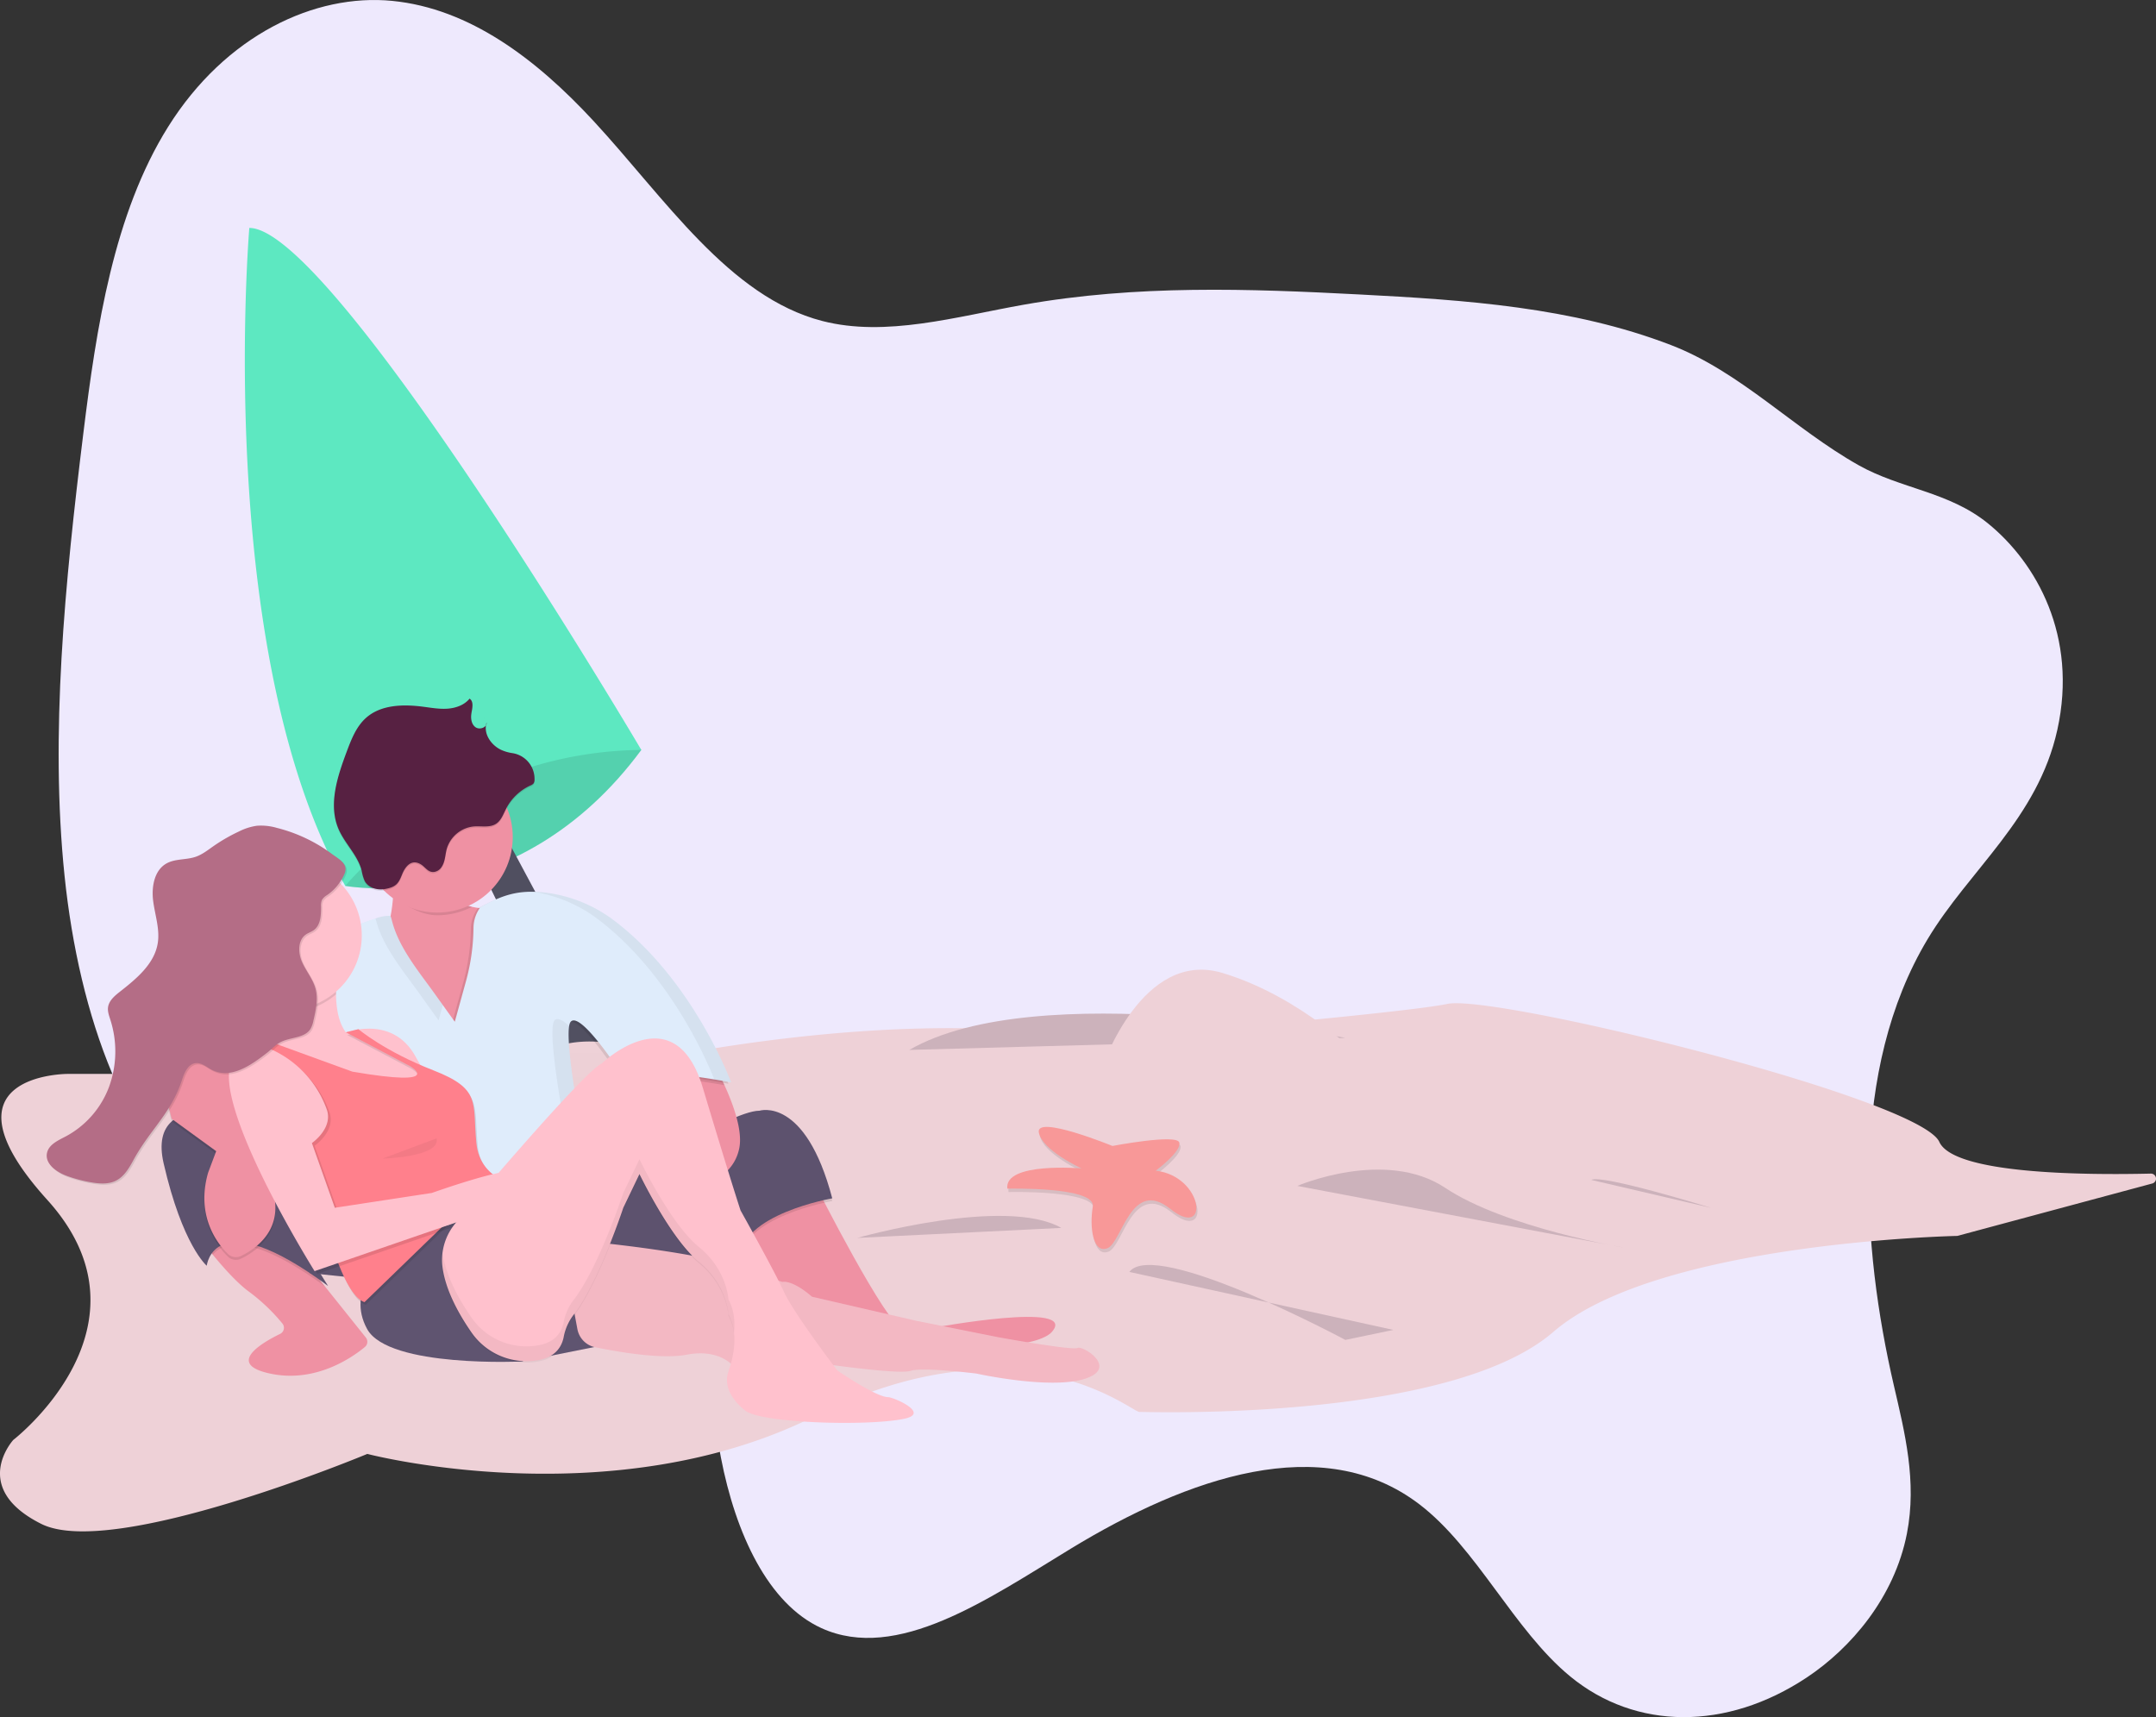 <?xml version="1.0" encoding="utf-8"?>
<svg xmlns="http://www.w3.org/2000/svg" xmlns:xlink="http://www.w3.org/1999/xlink" width="1077.986" height="858.576" viewBox="0 0 1077.986 858.576">
  <rect x="0" y="0" width="1077.986" height="858.576" fill="#333333" stroke="none"/>
  <defs>
    <linearGradient id="linear-gradient" x1="0.502" y1="1" x2="0.502" gradientUnits="objectBoundingBox">
      <stop offset="0" stop-color="gray" stop-opacity="0.251"/>
      <stop offset="0.535" stop-color="gray" stop-opacity="0.122"/>
      <stop offset="1" stop-color="gray" stop-opacity="0.102"/>
    </linearGradient>
    <linearGradient id="linear-gradient-3" x1="0.5" y1="1" x2="0.5" y2="0" xlink:href="#linear-gradient"/>
  </defs>
  <g id="tourisme_plage_vacances_voyageurs_cool" transform="translate(0 0.002)">
    <path id="Tracé_17294" data-name="Tracé 17294" d="M1024.8,490.288c-39.2,65.337-32.981,153.7-16.866,223.227,5.4,23.278,11.638,47.846,6.509,74.027-6.271,32.016-28.111,57.352-50.091,71.941-40.067,26.6-85.477,26.391-118.225-.531-28.3-23.266-46.646-64.191-75.562-86.185C722.176,735.959,655.015,759.394,596.484,795c-41.41,25.192-87.023,57.034-124.819,39.755C445.07,822.6,428.793,787.6,421.44,749.4c-3.55-18.446-5.59-38.613-14.051-52.6-5.03-8.317-12.017-13.84-19.266-18.345C321.932,637.311,231.358,673.406,167.6,626.7,124.542,595.16,100.6,529.268,93.279,458.59s.193-146.483,9.385-221.138c6.532-53.054,15.214-109.886,42.379-153.3,28.736-45.928,73.464-66.806,112.1-63S329.062,50.185,357.662,81.08c35.743,38.612,67.81,88.082,114.495,100.128,31.793,8.2,66.74-2.125,100.676-8.139,56.735-10.054,112.534-8.006,167.936-5.127,53.038,2.756,106.394,6.349,155.63,25.267C931.242,206.6,957.777,235,990.23,253.282c21.154,11.92,45.152,13.185,64.808,29.181,24.213,19.7,44.939,56.365,34.632,103.121C1079.87,430.038,1045.61,455.61,1024.8,490.288Z" transform="translate(-61.006 -20.712)" fill="#eee9fd"/>
    <path id="Tracé_17295" data-name="Tracé 17295" d="M233.661,463.673s86,16,148-68c0,0-52-51-88-40s-60,76-60,76Z" transform="translate(-61.006 -20.712)" fill="#5de8c1"/>
    <path id="Tracé_17296" data-name="Tracé 17296" d="M233.661,463.673s86,16,148-68c0,0-52-51-88-40s-60,76-60,76Z" transform="translate(-61.006 -20.712)" opacity="0.1"/>
    <path id="Tracé_17297" data-name="Tracé 17297" d="M211.655,374.961l88,181,21-11-91-170Z" fill="#504f60"/>
    <path id="Tracé_17298" data-name="Tracé 17298" d="M381.661,395.673a194.983,194.983,0,0,0-47.22,6.29,204.353,204.353,0,0,0-59.92,26.7c-26.61,17.33-40.86,35.01-40.86,35.01-63.45-111.52-49.26-312.7-48.07-328.07v-.01c.02-.24.03-.44.04-.58.02-.23.03-.34.03-.34C227.661,134.673,381.661,395.673,381.661,395.673Z" transform="translate(-61.006 -20.712)" fill="#5de8c1"/>
    <path id="Tracé_17299" data-name="Tracé 17299" d="M1137.13,612.463l-97.47,26.21s-150,3-202,48-203,40-207,40-60-49-162,2-224,19-224,19-127,53-163,35-14-42-14-42,74-57,17-120,10-63,10-63H287.45a95.772,95.772,0,0,0,45.21-10.87c15.06-8.05,32.78-5.48,44.64-2.09a71.384,71.384,0,0,0,31.54,1.7c96.77-16.41,158.52-11.71,184.18-8.13a142.992,142.992,0,0,0,32.23.79c32.7-2.85,100.56-8.9,137.41-13.28,10.14-1.2,17.93-2.27,22-3.12,11.4-2.38,65.22,8.11,119.66,22.14,60.16,15.49,121.09,35.31,126.34,46.86,7.24,15.92,71.05,16.65,105.76,15.84a2.519,2.519,0,0,1,.71,4.95Z" transform="translate(-61.006 -20.712)" fill="#eed1d7"/>
    <path id="Tracé_17300" data-name="Tracé 17300" d="M757.661,685.673l-24,5s-95-51-108-34" transform="translate(-61.006 -20.712)" fill="#ccb2bb"/>
    <path id="Tracé_17301" data-name="Tracé 17301" d="M733.661,539.673s-154-31-218,6" transform="translate(-61.006 -20.712)" fill="#ccb2bb"/>
    <path id="Tracé_17302" data-name="Tracé 17302" d="M617.791,595.38s-38.5-15.738-36.816-6.745,21.359,17.986,21.359,17.986-38.783-3.372-37.1,10.117c0,0,44.4-1.124,42.718,8.993s0,23.607,7.307,20.8,11.8-35.411,31.476-19.673,16.862-16.3-7.307-19.11c0,0,12.928-9.555,11.8-14.052S617.791,595.38,617.791,595.38Z" transform="translate(-61.006 -20.712)" opacity="0.1"/>
    <path id="Tracé_17303" data-name="Tracé 17303" d="M617.229,593.694s-38.5-15.738-36.816-6.745,21.359,17.986,21.359,17.986-38.783-3.372-37.1,10.117c0,0,44.4-1.124,42.718,8.993s0,23.607,7.307,20.8,11.8-35.411,31.476-19.673,16.862-16.3-7.307-19.11c0,0,12.928-9.555,11.8-14.052S617.229,593.694,617.229,593.694Z" transform="translate(-61.006 -20.712)" fill="#f89898"/>
    <path id="Tracé_17304" data-name="Tracé 17304" d="M916.661,624.673s-55-17-60-14" transform="translate(-61.006 -20.712)" fill="#ccb2bb"/>
    <path id="Tracé_17305" data-name="Tracé 17305" d="M489.661,639.673s74-21,102-5" transform="translate(-61.006 -20.712)" fill="#ccb2bb"/>
    <path id="Tracé_17306" data-name="Tracé 17306" d="M612.161,554.173s20-59,60-47,70,43,70,43l-130,10Z" transform="translate(-61.006 -20.712)" fill="#eed1d7"/>
    <path id="Tracé_17307" data-name="Tracé 17307" d="M177.161,620.173s31,13,83,8,93,26,93,26" transform="translate(-61.006 -20.712)" fill="#ccb2bb"/>
    <g id="Groupe_3875" data-name="Groupe 3875" opacity="0.05">
      <path id="Tracé_17308" data-name="Tracé 17308" d="M303.066,380.437a2.355,2.355,0,0,0,.327-1.371A8.566,8.566,0,0,0,303.066,380.437Z" transform="translate(-61.006 -20.712)" fill="url(#linear-gradient)"/>
    </g>
    <g id="Groupe_3876" data-name="Groupe 3876" opacity="0.05">
      <path id="Tracé_17309" data-name="Tracé 17309" d="M303.066,379.748a2.354,2.354,0,0,0,.327-1.371,8.568,8.568,0,0,0-.327,1.371Z" transform="translate(-61.006 -20.712)" fill="url(#linear-gradient)"/>
    </g>
    <g id="Groupe_3877" data-name="Groupe 3877" opacity="0.05">
      <path id="Tracé_17310" data-name="Tracé 17310" d="M362.172,552.515c-2.168.928-7.33,5.792-14.028,12.77-2.127-14.006-3.5-26.638-2.613-31.891a4.728,4.728,0,0,1,.79-2.193c4.019-.275,12.183,9.775,18.705,18.859C363.22,551.508,362.172,552.515,362.172,552.515Z" transform="translate(-61.006 -20.712)" fill="url(#linear-gradient-3)"/>
    </g>
    <g id="Groupe_3878" data-name="Groupe 3878" opacity="0.05">
      <path id="Tracé_17311" data-name="Tracé 17311" d="M266.1,444.083Z" fill="#fff"/>
    </g>
    <path id="Tracé_17312" data-name="Tracé 17312" d="M469.033,613.82s35.048,69.423,43.81,72.119,14.828-1.348,14.828-1.348,72.793-13.48,59.313,2.022-131.431,6.066-131.431,6.066L425.9,625.952Z" transform="translate(-61.006 -20.712)" fill="#ef91a3"/>
    <path id="Tracé_17313" data-name="Tracé 17313" d="M368.606,615.168s56.616-37.744,72.119-37.744c0,0,22.916-7.414,36.4,43.81,0,0-46.506,8.088-45.832,30.33l-8.762-18.872-37.744,41.788-45.832-31Z" transform="translate(-61.006 -20.712)" opacity="0.1"/>
    <path id="Tracé_17314" data-name="Tracé 17314" d="M368.606,613.82s56.616-37.744,72.119-37.744c0,0,22.916-7.414,36.4,43.81,0,0-46.506,8.088-45.832,30.33l-8.762-18.872-37.744,41.788-45.832-31Z" transform="translate(-61.006 -20.712)" fill="#5d526e"/>
    <path id="Tracé_17315" data-name="Tracé 17315" d="M430.614,594.948c-3.37,16.176-20.894,18.872-20.894,18.872l-24.938-15.5s-3.518-23.219-6.491-37.374c-1.139-5.439-2.2-9.544-2.945-10.481-2.7-3.37,39.766-2.7,39.766-2.7a167.013,167.013,0,0,1,8.128,15.549C427.864,573.434,432.414,586.307,430.614,594.948Z" transform="translate(-61.006 -20.712)" fill="#ef91a3"/>
    <path id="Tracé_17316" data-name="Tracé 17316" d="M322.773,472.953l-14.154,67.4-34.374-8.762S242.566,506.653,252,491.151c3.087-5.069,4.657-12.442,5.379-20.065,1.476-15.711-.661-32.507-.661-32.507s37.744-10.11,30.33,17.524C284,467.453,289.484,472.32,297,474.119,307.79,476.7,322.773,472.953,322.773,472.953Z" transform="translate(-61.006 -20.712)" fill="#ef91a3"/>
    <path id="Tracé_17317" data-name="Tracé 17317" d="M297,474.119a37.514,37.514,0,0,1-17.362,4.226c-8.324,0-16.338-5.21-22.579-9.773a153.967,153.967,0,0,0-.337-29.993s37.744-10.11,30.33,17.524C284,467.453,289.484,472.319,297,474.119Z" transform="translate(-61.006 -20.712)" opacity="0.1"/>
    <circle id="Ellipse_2745" data-name="Ellipse 2745" cx="37.744" cy="37.744" r="37.744" transform="translate(180.887 380.797)" fill="#ef91a3"/>
    <path id="Tracé_17318" data-name="Tracé 17318" d="M276.815,517.989l10.236,14.277,5.824-21.114a105.064,105.064,0,0,0,3.531-25.884,17.777,17.777,0,0,1,3.45-10.293c10.5-5.729,18.3-8.753,31.538-7.394a71.176,71.176,0,0,1,35.983,14.582c39.343,30.216,57.844,80.433,57.844,80.433S371.3,551.812,374,563.944c0,0-23.59-37.744-28.982-31.678s11.458,86.273,11.458,86.273l-110.537,8.088L216.954,549.79,218.3,492.5s28.645-13.143,34.711-13.143c2.123,0,1.8-.739,2.7,2.7C259.167,495.29,268.842,506.869,276.815,517.989Z" transform="translate(-61.006 -20.712)" opacity="0.1"/>
    <path id="Tracé_17319" data-name="Tracé 17319" d="M423.241,563.317c-9.375-1.692-35.931-6.012-44.949-2.372-1.139-5.439-2.2-9.544-2.945-10.481-2.7-3.37,39.766-2.7,39.766-2.7a167.027,167.027,0,0,1,8.128,15.549Z" transform="translate(-61.006 -20.712)" opacity="0.1"/>
    <path id="Tracé_17320" data-name="Tracé 17320" d="M278.163,517.315,288.4,531.592l5.824-21.114a105.063,105.063,0,0,0,3.531-25.884,17.777,17.777,0,0,1,3.45-10.293c10.5-5.729,18.3-8.753,31.538-7.394a71.176,71.176,0,0,1,35.983,14.582c39.343,30.216,57.844,80.433,57.844,80.433s-53.921-10.784-51.224,1.348c0,0-23.59-37.744-28.982-31.678s11.458,86.273,11.458,86.273l-110.537,8.088L218.3,549.116l1.348-57.29s28.645-13.143,34.711-13.143c2.123,0,1.8-.739,2.7,2.7C260.515,494.616,270.19,506.2,278.163,517.315Z" transform="translate(-61.006 -20.712)" fill="#dfecfb"/>
    <path id="Tracé_17321" data-name="Tracé 17321" d="M253.432,465.917c-3.788.675-8.2-.6-10.046-3.978a21.915,21.915,0,0,1-1.541-5.24c-1.957-7.678-8.359-13.412-11.512-20.681-5.311-12.245-.648-26.294,4.026-38.8,2.3-6.143,4.765-12.543,9.667-16.9,7.533-6.7,18.766-6.856,28.759-5.538,4.049.534,8.119,1.251,12.19.928s8.24-1.832,10.816-5c2.17,1.408,1.367,4.665.924,7.214-.436,2.515-.076,5.46,1.953,7.009s5.815.273,5.645-2.274c-1.825,5.4,2.2,11.366,7.392,13.721a20.627,20.627,0,0,0,5.406,1.561A13,13,0,0,1,328.264,411v.058a3.517,3.517,0,0,1-.454,2.015,3.769,3.769,0,0,1-1.6,1.064,25.709,25.709,0,0,0-12.153,11.6c-1.4,2.73-2.448,5.893-5.024,7.557-3.166,2.046-7.308,1.027-11.066,1.317a15.706,15.706,0,0,0-13.557,11.133c-.873,3.122-.757,6.522-2.71,9.3a5.3,5.3,0,0,1-3.688,2.325c-2.923.317-4.267-2.305-6.365-3.658-4.93-3.18-8.075,1.018-9.632,4.979C260.3,463.036,259.108,464.9,253.432,465.917Z" transform="translate(-61.006 -20.712)" opacity="0.1"/>
    <path id="Tracé_17322" data-name="Tracé 17322" d="M253.432,465.243c-3.788.675-8.2-.6-10.046-3.978a21.915,21.915,0,0,1-1.54-5.24c-1.957-7.678-8.359-13.412-11.512-20.681-5.311-12.245-.648-26.294,4.026-38.8,2.3-6.143,4.765-12.543,9.667-16.9,7.533-6.7,18.766-6.856,28.759-5.538,4.049.534,8.119,1.251,12.19.928s8.24-1.832,10.816-5c2.17,1.408,1.367,4.666.924,7.214-.436,2.515-.076,5.46,1.953,7.009s5.815.273,5.645-2.274c-1.825,5.4,2.2,11.366,7.392,13.721a20.626,20.626,0,0,0,5.406,1.561,13,13,0,0,1,11.151,13.057v.058a3.517,3.517,0,0,1-.454,2.015,3.769,3.769,0,0,1-1.6,1.064,25.708,25.708,0,0,0-12.153,11.6c-1.4,2.73-2.448,5.893-5.024,7.557-3.166,2.046-7.308,1.027-11.066,1.317a15.706,15.706,0,0,0-13.557,11.133c-.873,3.122-.757,6.522-2.71,9.3a5.3,5.3,0,0,1-3.688,2.325c-2.923.317-4.267-2.305-6.365-3.658-4.93-3.18-8.075,1.018-9.632,4.979C260.3,462.362,259.108,464.231,253.432,465.243Z" transform="translate(-61.006 -20.712)" fill="#572142"/>
    <g id="Groupe_3879" data-name="Groupe 3879" opacity="0.05">
      <path id="Tracé_17323" data-name="Tracé 17323" d="M360.638,480.815c36.389,27.947,54.946,73,57.528,79.608,5.024.823,8.4,1.5,8.4,1.5s-18.5-50.218-57.844-80.433a71.176,71.176,0,0,0-35.983-14.582c-1.836-.188-3.56-.284-5.208-.309a71.548,71.548,0,0,1,33.1,14.217Z" transform="translate(-61.006 -20.712)"/>
      <path id="Tracé_17324" data-name="Tracé 17324" d="M248.97,480.7c3.457,13.238,13.133,24.817,21.105,35.937l10.236,14.277,2.113-7.66-4.261-5.943c-7.973-11.12-17.648-22.7-21.105-35.937-.9-3.435-.573-2.7-2.7-2.7a22.381,22.381,0,0,0-5.591,1.256C248.831,480.169,248.9,480.417,248.97,480.7Z" transform="translate(-61.006 -20.712)"/>
      <path id="Tracé_17325" data-name="Tracé 17325" d="M371.758,557.742c2.19,3.292,3.588,5.528,3.588,5.528-1.176-5.293,8.424-6.224,19.62-5.591C386.182,556.745,377.062,556.344,371.758,557.742Z" transform="translate(-61.006 -20.712)"/>
      <path id="Tracé_17326" data-name="Tracé 17326" d="M345.572,533.764c-3.187-3-5.874-4.446-7.3-2.847-5.392,6.066,11.458,86.273,11.458,86.273L246.82,624.72l.465,1.232,110.537-8.088S343.151,548.029,345.572,533.764Z" transform="translate(-61.006 -20.712)"/>
    </g>
    <path id="Tracé_17327" data-name="Tracé 17327" d="M243.436,694.222c-6.45,5.338-24.763,18.131-47.376,13.285-22.539-4.833-3.633-15.637,5.008-19.849a3.378,3.378,0,0,0,1.153-5.163,93.9,93.9,0,0,0-16.945-16.1c-5.493-4.044-12.105-11.323-17.861-18.313v-.007c-3.026-3.66-5.8-7.232-8.068-10.231a3.385,3.385,0,0,1,3.592-5.3l44.188,12a3.366,3.366,0,0,1,1.752,1.153L223.4,663.838l20.524,25.653A3.387,3.387,0,0,1,243.436,694.222Z" transform="translate(-61.006 -20.712)" fill="#ef91a3"/>
    <path id="Tracé_17328" data-name="Tracé 17328" d="M223.4,663.838c-36.875-26.893-50.793-22.087-55.99-15.765-3.026-3.66-5.8-7.232-8.068-10.231a3.385,3.385,0,0,1,3.592-5.3l44.188,12a3.366,3.366,0,0,1,1.752,1.153Z" transform="translate(-61.006 -20.712)" opacity="0.1"/>
    <path id="Tracé_17329" data-name="Tracé 17329" d="M192.69,580.794s-59.312-19.546-49.876,21.568,21.568,51.224,21.568,51.224,3.37-32.352,60.66,10.11l-20.22-32.353,23.59-29.656Z" transform="translate(-61.006 -20.712)" fill="#5d526e"/>
    <path id="Tracé_17330" data-name="Tracé 17330" d="M178.536,543.724s-5.392,28.308,14.154,62.683c15.495,27.25-2.9,39.674-11.184,43.654a5.843,5.843,0,0,1-6.64-1.114c-5.46-5.4-15.929-19.1-9.81-40.519l4.044-10.784-22.242-16.176s-6.018-22.32-3.346-27.336,24.24-18.5,24.24-18.5Z" transform="translate(-61.006 -20.712)" opacity="0.1"/>
    <path id="Tracé_17331" data-name="Tracé 17331" d="M178.536,542.375s-5.392,28.308,14.154,62.682c15.495,27.25-2.9,39.674-11.184,43.654a5.843,5.843,0,0,1-6.64-1.114c-5.46-5.4-15.929-19.1-9.81-40.519L169.1,596.3l-22.242-16.176s-6.018-22.32-3.346-27.336,24.24-18.5,24.24-18.5Z" transform="translate(-61.006 -20.712)" fill="#ef91a3"/>
    <path id="Tracé_17332" data-name="Tracé 17332" d="M227.738,488.455s-48.528,27.634-68.748,45.832-16.176,24.264-16.176,24.264,19.546-36.4,36.4-4.718c0,0,47.18-34.374,59.986-19.546S227.738,488.455,227.738,488.455Z" transform="translate(-61.006 -20.712)" fill="#dfecfb"/>
    <path id="Tracé_17333" data-name="Tracé 17333" d="M148.534,626.808l40.44-8.088-4.718,20.894-29.306-3.051Z" fill="#5d526e"/>
    <path id="Tracé_17334" data-name="Tracé 17334" d="M279.637,558.552l-1.348,14.828-48.528-8.088-14.828-9.436-22.242-8.088a38.71,38.71,0,0,0,1.18-22.539,34.214,34.214,0,0,0-3.876-9.139c-9.436-15.5,39.766-8.762,39.766-8.762a65.068,65.068,0,0,0-.741,10.562c.1,11.263,3.289,27.135,20.962,24.487l14.828,8.762Z" transform="translate(-61.006 -20.712)" fill="#ffc1cd"/>
    <path id="Tracé_17335" data-name="Tracé 17335" d="M231.782,537.657s24.938-10.784,37.07,11.458,17.524,20.894,17.524,20.894l-24.263-15.5Z" transform="translate(-61.006 -20.712)" fill="#ffc1cd"/>
    <path id="Tracé_17336" data-name="Tracé 17336" d="M252.677,650.216s-18.872,15.5-8.088,35.048,78.185,16.176,78.185,16.176-42.785-16.076-32.177-70.047C290.6,631.394,260.091,640.106,252.677,650.216Z" transform="translate(-61.006 -20.712)" fill="#5f5470"/>
    <path id="Tracé_17337" data-name="Tracé 17337" d="M342.319,673.133l-6.74,25.612,23.59-4.718s-10.11-21.568-8.762-27.634S342.319,673.133,342.319,673.133Z" transform="translate(-61.006 -20.712)" fill="#5f5470"/>
    <path id="Tracé_17338" data-name="Tracé 17338" d="M361.192,642.128s61.335,6.066,78.185,15.5l12.806,4.044s4.718-1.348,14.828,7.414l52.572,12.133,40.44,8.088s37.07,6.74,39.766,5.392,20.894,10.11,3.37,15.5-53.92-2.7-53.92-2.7-26.96-3.37-33.026-1.348-47.18-4.044-47.18-4.044l-40.44,2.7s-6.74-10.11-24.264-6.74c-12.505,2.4-34.278-1.368-45.723-3.727a11.38,11.38,0,0,1-8.9-9.06L345.69,663.7Z" transform="translate(-61.006 -20.712)" fill="#ffc1cd"/>
    <path id="Tracé_17339" data-name="Tracé 17339" d="M361.192,642.128s61.335,6.066,78.185,15.5l12.806,4.044s4.718-1.348,14.828,7.414l52.572,12.133,40.44,8.088s37.07,6.74,39.766,5.392,20.894,10.11,3.37,15.5-53.92-2.7-53.92-2.7-26.96-3.37-33.026-1.348-47.18-4.044-47.18-4.044l-40.44,2.7s-6.74-10.11-24.264-6.74c-12.505,2.4-34.278-1.368-45.723-3.727a11.38,11.38,0,0,1-8.9-9.06L345.69,663.7Z" transform="translate(-61.006 -20.712)" opacity="0.05"/>
    <path id="Tracé_17340" data-name="Tracé 17340" d="M229.019,517.889a37.138,37.138,0,0,1-35.149,7.34,34.214,34.214,0,0,0-3.876-9.139c-9.436-15.5,39.766-8.762,39.766-8.762a65.069,65.069,0,0,0-.741,10.562Z" transform="translate(-61.006 -20.712)" opacity="0.1"/>
    <circle id="Ellipse_2746" data-name="Ellipse 2746" cx="37.07" cy="37.07" r="37.07" transform="translate(106.746 430.673)" fill="#ffc1cd"/>
    <path id="Tracé_17341" data-name="Tracé 17341" d="M189.32,543.049s28.308,15.5,29.656,25.612-4.044,22.242-4.044,22.242,12.806,76.837,28.982,82.229l43.136-41.788,36.4-16.176s-21.568-1.348-23.59-21.568,2.7-26.96-21.568-36.4-37.407-20.557-37.407-20.557l-6.266,1.581,32.215,16.954s18.2,10.784-28.982,2.7L193.364,541.7Z" transform="translate(-61.006 -20.712)" opacity="0.1"/>
    <path id="Tracé_17342" data-name="Tracé 17342" d="M188.646,541.7s28.308,15.5,29.656,25.612-4.044,22.242-4.044,22.242,12.806,76.837,28.982,82.229L286.377,630l36.4-16.176s-21.568-1.348-23.59-21.568,2.7-26.96-21.568-36.4S240.208,535.3,240.208,535.3l-6.266,1.581,32.215,16.954s18.2,10.784-28.982,2.7L192.69,540.353Z" transform="translate(-61.006 -20.712)" fill="#ff808c"/>
    <path id="Tracé_17343" data-name="Tracé 17343" d="M198.756,547.094s-27.634-10.11-20.894,22.242,41.788,88.295,41.788,88.295l82.229-28.308s25.612-19.546,18.872-21.568-42.462,10.784-42.462,10.784l-48.528,7.414L218.3,593.6s10.784-7.414,7.414-16.85l-.1-.284a52.134,52.134,0,0,0-25.779-28.833Z" transform="translate(-61.006 -20.712)" opacity="0.1"/>
    <path id="Tracé_17344" data-name="Tracé 17344" d="M197.408,545.746s-27.634-10.11-20.894,22.242S218.3,656.283,218.3,656.283l82.229-28.309s25.612-19.546,18.872-21.568-42.462,10.784-42.462,10.784L228.412,624.6l-11.458-32.352s10.784-7.414,7.414-16.85l-.1-.284a52.134,52.134,0,0,0-25.779-28.833Z" transform="translate(-61.006 -20.712)" fill="#ffc1cd"/>
    <path id="Tracé_17345" data-name="Tracé 17345" d="M199.984,435.293a28.439,28.439,0,0,0-9.86-1.032,28.934,28.934,0,0,0-8.973,2.864,85.862,85.862,0,0,0-12.963,7.49c-2.754,1.93-5.452,4.053-8.629,5.154-4.765,1.652-10.278.884-14.668,3.366-6.153,3.478-7.528,11.815-6.619,18.824s3.395,13.994,2.289,20.974c-1.654,10.447-10.714,17.867-19.037,24.393-2.621,2.055-5.434,4.468-5.837,7.774-.252,2.068.507,4.106,1.141,6.09a51.751,51.751,0,0,1-.52,33.345,46.605,46.605,0,0,1-21.767,25.073c-3.826,2-8.468,4.039-9.364,8.261-1.138,5.36,4.635,9.512,9.774,11.412a68.027,68.027,0,0,0,12.944,3.381c3.883.614,8.035.854,11.579-.849,4.124-1.981,6.639-6.185,8.818-10.208,8.485-15.661,18.9-23.34,24.391-40.285,1.184-3.655,3.072-8,6.9-8.372,2.392-.231,4.554,1.277,6.587,2.558,9.808,6.179,20.11-.745,29.24-7.889,2.112-1.653,3.92-3.727,6.271-5.017,5-2.741,12.271-1.957,15.266-6.8a13.468,13.468,0,0,0,1.434-4.094c1.228-5.27,2.453-10.8,1.035-16.025-1.312-4.832-4.735-8.793-6.751-13.376s-2.132-10.846,1.988-13.692c1.235-.853,2.721-1.294,3.937-2.176,3.541-2.568,3.621-7.7,3.6-12.072a6.431,6.431,0,0,1,.539-3.159,7.58,7.58,0,0,1,2.493-2.289,24.535,24.535,0,0,0,8.812-10.883c1.786-4.817-2.788-7-6.441-9.7A78.06,78.06,0,0,0,199.984,435.293Z" transform="translate(-61.006 -20.712)" opacity="0.1"/>
    <path id="Tracé_17346" data-name="Tracé 17346" d="M199.31,434.619a28.439,28.439,0,0,0-9.86-1.032,28.933,28.933,0,0,0-8.973,2.864,85.857,85.857,0,0,0-12.963,7.49c-2.754,1.93-5.452,4.053-8.629,5.154-4.765,1.652-10.278.884-14.668,3.366-6.153,3.478-7.528,11.815-6.619,18.824s3.395,13.994,2.289,20.974c-1.654,10.447-10.714,17.867-19.037,24.393-2.621,2.055-5.434,4.468-5.837,7.774-.252,2.068.507,4.106,1.141,6.09a51.751,51.751,0,0,1-.52,33.345,46.605,46.605,0,0,1-21.767,25.073c-3.826,2-8.468,4.039-9.364,8.261-1.138,5.36,4.635,9.512,9.774,11.412a68.031,68.031,0,0,0,12.944,3.381c3.883.614,8.035.854,11.579-.849,4.124-1.981,6.639-6.185,8.818-10.208,8.485-15.661,18.9-23.34,24.392-40.285,1.184-3.655,3.072-8,6.9-8.372,2.392-.231,4.554,1.277,6.587,2.558,9.808,6.179,20.11-.745,29.24-7.889,2.112-1.653,3.92-3.727,6.271-5.017,5-2.741,12.271-1.957,15.266-6.8a13.47,13.47,0,0,0,1.434-4.094c1.228-5.27,2.453-10.8,1.035-16.025-1.312-4.832-4.735-8.793-6.751-13.376s-2.132-10.846,1.988-13.692c1.235-.853,2.721-1.294,3.937-2.176,3.541-2.568,3.621-7.7,3.6-12.072a6.431,6.431,0,0,1,.539-3.158,7.581,7.581,0,0,1,2.493-2.289,24.535,24.535,0,0,0,8.812-10.883c1.786-4.817-2.788-7-6.441-9.7a78.059,78.059,0,0,0-27.606-13.034Z" transform="translate(-61.006 -20.712)" fill="#b46d86"/>
    <path id="Tracé_17347" data-name="Tracé 17347" d="M513.18,730.086c-18.3,3.862-71.694,2.224-79.533-4.044-12-9.6-9.045-18.124-8.25-19.883h-.175s6.74-16.176,0-28.308c0,0-.674-14.828-14.828-26.286s-29.656-43.81-29.656-43.81L372.65,624.6s-12.159,37-24.77,53.422a26.186,26.186,0,0,0-5.015,11.114c-.836,4.455-3.721,10.07-12.678,11.627l-.465.081a33.416,33.416,0,0,1-33.047-14.026c-6.032-8.685-12.865-20.741-14.411-32.484a28.556,28.556,0,0,1,6.612-22.158l.074-.088c14.518-17.154,64.853-76.156,72.914-79.607,0,0,36.4-35.048,50.55,12.132s18.872,61.334,18.872,61.334,16.924,30.229,21.568,40.44c4.8,10.555,24.763,36.882,26.792,39.544C481.5,707.2,499.342,719.3,505.091,719.3,507.633,719.3,526.363,727.3,513.18,730.086Z" transform="translate(-61.006 -20.712)" fill="#ffc1cd"/>
    <g id="Groupe_3880" data-name="Groupe 3880" opacity="0.05">
      <path id="Tracé_17348" data-name="Tracé 17348" d="M427.98,687.348c.572-5.239.26-11.479-2.758-16.912,0,0-.674-14.828-14.828-26.286s-29.656-43.81-29.656-43.81l-8.088,16.85s-12.159,37-24.77,53.422a26.186,26.186,0,0,0-5.015,11.114c-.836,4.455-3.72,10.07-12.678,11.627l-.465.081a33.416,33.416,0,0,1-33.047-14.026c-5.966-8.589-12.705-20.474-14.349-32.093a27.985,27.985,0,0,0-.062,7.7c1.545,11.743,8.378,23.8,14.411,32.484a33.416,33.416,0,0,0,33.046,14.026l.465-.081c8.958-1.557,11.842-7.171,12.678-11.627A26.186,26.186,0,0,1,347.88,678.7c12.611-16.425,24.77-53.422,24.77-53.422l8.088-16.85s15.5,32.352,29.656,43.81,14.828,26.286,14.828,26.286A24.083,24.083,0,0,1,427.98,687.348Z" transform="translate(-61.006 -20.712)"/>
    </g>
    <path id="Tracé_17349" data-name="Tracé 17349" d="M252.34,600s28.982-.674,26.96-10.11" transform="translate(-61.006 -20.712)" opacity="0.05"/>
    <path id="Tracé_17350" data-name="Tracé 17350" d="M727.661,633.673s45-31,89-20,11,49,11,49Z" transform="translate(-61.006 -20.712)" fill="#eed1d7"/>
    <path id="Tracé_17351" data-name="Tracé 17351" d="M709.661,613.673s44-19,74,1,90,30,90,30" transform="translate(-61.006 -20.712)" fill="#ccb2bb"/>
  </g>
</svg>
